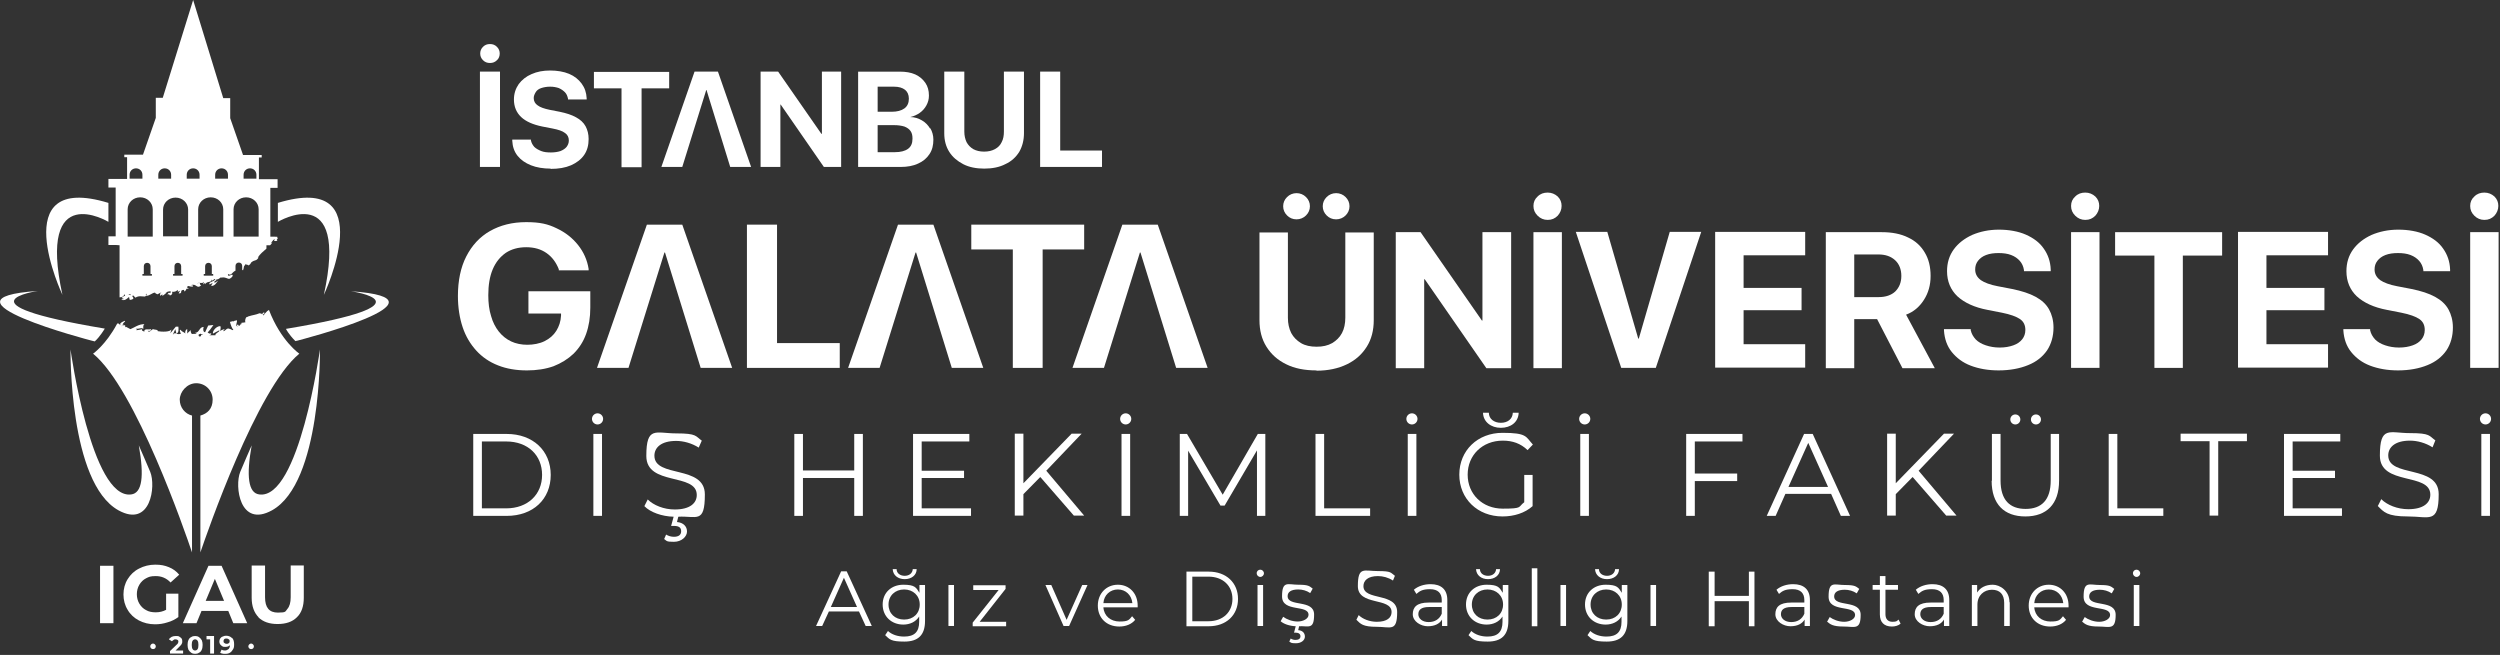 <?xml version="1.0" encoding="UTF-8"?>
<svg xmlns="http://www.w3.org/2000/svg" xmlns:xlink="http://www.w3.org/1999/xlink" version="1.1" viewBox="0 0 897 235">
  <rect x="0" y="0" width="897" height="235" fill="#333333" stroke="none"/>
  <defs>
    <style>
      .cls-1 {
        fill: none;
      }

      .cls-2 {
        fill: #fff;
      }

      .cls-3 {
        clip-path: url(#clippath);
      }
    </style>
    <clipPath id="clippath">
      <rect class="cls-1" width="897" height="235"/>
    </clipPath>
  </defs>
  <!-- Generator: Adobe Illustrator 28.7.1, SVG Export Plug-In . SVG Version: 1.2.0 Build 142)  -->
  <g>
    <g id="Layer_1">
      <g id="layer_1">
        <g class="cls-3">
          <g>
            <path class="cls-2" d="M181.6,182.4c7.8,0,12.9-5,12.9-12s-5-12-12.9-12h-8.7v24h8.7ZM169.8,155.7h12c9.4,0,15.8,6,15.8,14.7s-6.3,14.7-15.8,14.7h-12v-29.4Z"/>
            <path class="cls-2" d="M212.9,155.7h3.1v29.4h-3.1v-29.4ZM212.4,150.3c0-1.1.9-2,2-2s2,.9,2,2-.9,2-2,2-2-.9-2-2"/>
            <path class="cls-2" d="M243.4,185.3l-.5,2c2.3.2,3.6,1.6,3.6,3.4s-1.9,3.7-4.7,3.7-2.5-.3-3.5-1l.7-1.6c.8.5,1.8.8,2.8.8,1.7,0,2.6-.7,2.6-2s-.8-1.9-2.6-1.9h-1l.9-3.3c-4.2-.1-8.4-1.6-10.5-3.8l1.2-2.4c2.1,2.1,5.8,3.6,9.7,3.6,5.5,0,7.9-2.3,7.9-5.2,0-8.1-18.1-3.1-18.1-14s3.4-8.1,10.8-8.1,6.8,1,9.1,2.6l-1.1,2.5c-2.5-1.6-5.5-2.4-8.1-2.4-5.4,0-7.8,2.4-7.8,5.3,0,8.1,18.1,3.2,18.1,13.9s-3,7.6-9.6,8"/>
            <path class="cls-2" d="M309.6,155.7v29.4h-3.1v-13.6h-18.4v13.6h-3.1v-29.4h3.1v13.1h18.4v-13.1h3.1Z"/>
            <path class="cls-2" d="M348.4,182.4v2.7h-20.8v-29.4h20.2v2.7h-17.1v10.5h15.2v2.6h-15.2v10.9h17.7Z"/>
            <path class="cls-2" d="M373.2,171.2l-6,6.1v7.7h-3.1v-29.4h3.1v17.8l17.3-17.8h3.6l-12.7,13.3,13.6,16.1h-3.7l-12-13.8Z"/>
            <path class="cls-2" d="M402.4,155.7h3.1v29.4h-3.1v-29.4ZM401.9,150.3c0-1.1.9-2,2-2s2,.9,2,2-.9,2-2,2-2-.9-2-2"/>
            <path class="cls-2" d="M454,155.7v29.4h-3v-23.5l-11.6,19.8h-1.5l-11.6-19.7v23.4h-3v-29.4h2.6l12.8,21.8,12.6-21.8h2.6Z"/>
            <path class="cls-2" d="M472,155.7h3.1v26.7h16.5v2.7h-19.6v-29.4Z"/>
            <path class="cls-2" d="M505.1,155.7h3.1v29.4h-3.1v-29.4ZM504.6,150.3c0-1.1.9-2,2-2s2,.9,2,2-.9,2-2,2-2-.9-2-2"/>
            <path class="cls-2" d="M532.1,148.1h2.1c0,2.2,1.9,3.6,4.3,3.6s4.2-1.3,4.3-3.6h2.1c-.1,3.4-2.9,5.4-6.4,5.4s-6.3-2.1-6.4-5.4M546.9,170.4h3v11.2c-2.8,2.5-6.7,3.7-10.8,3.7-8.9,0-15.5-6.3-15.5-15s6.6-15,15.5-15,8.3,1.4,10.9,4.2l-1.9,2c-2.5-2.4-5.4-3.4-8.9-3.4-7.3,0-12.6,5.2-12.6,12.2s5.3,12.2,12.6,12.2,5.4-.6,7.7-2.3v-9.9Z"/>
            <path class="cls-2" d="M567,155.7h3.1v29.4h-3.1v-29.4ZM566.6,150.3c0-1.1.9-2,2-2s2,.9,2,2-.9,2-2,2-2-.9-2-2"/>
            <path class="cls-2" d="M608.1,158.3v11.6h15.2v2.7h-15.2v12.5h-3.1v-29.4h20.2v2.7h-17.1Z"/>
            <path class="cls-2" d="M655.9,174.7l-7.1-15.8-7.1,15.8h14.1ZM657,177.2h-16.4l-3.5,7.9h-3.2l13.4-29.4h3.1l13.4,29.4h-3.3l-3.5-7.9Z"/>
            <path class="cls-2" d="M686.2,171.2l-6,6.1v7.7h-3.1v-29.4h3.1v17.8l17.3-17.8h3.6l-12.7,13.3,13.6,16.1h-3.7l-12-13.8Z"/>
            <path class="cls-2" d="M728.7,150.5c0-1,.8-1.8,1.8-1.8s1.8.8,1.8,1.8-.8,1.8-1.8,1.8-1.8-.8-1.8-1.8M721.3,150.5c0-1,.8-1.8,1.8-1.8s1.8.8,1.8,1.8-.8,1.8-1.8,1.8-1.8-.8-1.8-1.8M714.7,172.5v-16.8h3.1v16.7c0,7,3.3,10.2,9,10.2s9-3.2,9-10.2v-16.7h3v16.8c0,8.4-4.5,12.8-12.1,12.8s-12.1-4.4-12.1-12.8"/>
            <path class="cls-2" d="M756.6,155.7h3.1v26.7h16.5v2.7h-19.6v-29.4Z"/>
            <path class="cls-2" d="M792.7,158.3h-10.3v-2.7h23.8v2.7h-10.3v26.7h-3.1v-26.7Z"/>
            <path class="cls-2" d="M840.3,182.4v2.7h-20.8v-29.4h20.2v2.7h-17.1v10.5h15.2v2.6h-15.2v10.9h17.7Z"/>
            <path class="cls-2" d="M853.2,181.5l1.2-2.4c2.1,2.1,5.8,3.6,9.7,3.6,5.5,0,7.9-2.3,7.9-5.2,0-8.1-18.1-3.1-18.1-14s3.4-8.1,10.8-8.1,6.8,1,9.1,2.6l-1,2.5c-2.5-1.6-5.5-2.4-8.1-2.4-5.4,0-7.8,2.4-7.8,5.3,0,8.1,18.1,3.2,18.1,13.9s-3.4,8-11,8-8.7-1.6-10.9-3.8"/>
            <path class="cls-2" d="M890.3,155.7h3.1v29.4h-3.1v-29.4ZM889.8,150.3c0-1.1.9-2,2-2s2,.9,2,2-.9,2-2,2-2-.9-2-2"/>
            <path class="cls-2" d="M307.5,217.8l-4.7-10.5-4.7,10.5h9.4ZM308.3,219.4h-10.9l-2.4,5.2h-2.2l9-19.6h2l9,19.6h-2.2l-2.4-5.2Z"/>
            <path class="cls-2" d="M320.3,204.2h1.4c0,1.5,1.3,2.4,2.9,2.4s2.8-.9,2.9-2.4h1.4c0,2.2-1.9,3.6-4.3,3.6s-4.2-1.4-4.3-3.6M330,216.9c0-3.2-2.4-5.4-5.6-5.4s-5.6,2.2-5.6,5.4,2.3,5.4,5.6,5.4,5.6-2.2,5.6-5.4M331.9,209.9v12.9c0,5.1-2.5,7.4-7.4,7.4s-5.3-.8-6.9-2.3l1-1.5c1.4,1.3,3.5,2,5.8,2,3.7,0,5.4-1.7,5.4-5.3v-1.9c-1.2,1.9-3.3,2.9-5.7,2.9-4.2,0-7.4-2.9-7.4-7.2s3.2-7.1,7.4-7.1,4.6,1,5.8,2.9v-2.8h1.9Z"/>
            <path class="cls-2" d="M340.3,209.9h2v14.7h-2v-14.7Z"/>
            <path class="cls-2" d="M361,223v1.7h-12v-1.3l9.3-11.7h-9.1v-1.7h11.6v1.3l-9.3,11.8h9.4Z"/>
            <path class="cls-2" d="M390.2,209.9l-6.6,14.7h-2l-6.5-14.7h2.1l5.5,12.5,5.6-12.5h2Z"/>
            <path class="cls-2" d="M395.9,216.4h10.4c-.3-2.9-2.4-4.9-5.2-4.9s-5,2-5.2,4.9M408.2,217.9h-12.3c.2,3.1,2.6,5.1,5.8,5.1s3.4-.6,4.5-1.9l1.1,1.3c-1.3,1.6-3.4,2.4-5.7,2.4-4.6,0-7.7-3.1-7.7-7.5s3.1-7.5,7.2-7.5,7.1,3.1,7.1,7.5,0,.4,0,.6"/>
            <path class="cls-2" d="M433.6,222.9c5.2,0,8.6-3.3,8.6-8s-3.4-8-8.6-8h-5.8v16h5.8ZM425.7,205.1h8c6.3,0,10.5,4,10.5,9.8s-4.2,9.8-10.5,9.8h-8v-19.6Z"/>
            <path class="cls-2" d="M451.2,209.9h2v14.7h-2v-14.7ZM450.9,205.7c0-.8.6-1.3,1.3-1.3s1.3.6,1.3,1.3-.6,1.3-1.3,1.3-1.3-.6-1.3-1.3"/>
            <path class="cls-2" d="M466.1,224.8l-.3,1.3c1.5.1,2.4,1,2.4,2.3s-1.3,2.4-3.2,2.4-1.7-.2-2.4-.6l.5-1.1c.6.4,1.2.5,1.8.5,1.1,0,1.7-.5,1.7-1.3s-.6-1.3-1.7-1.3h-.6l.6-2.3c-2.2-.1-4.3-.8-5.4-1.8l.9-1.6c1.2.9,3.2,1.7,5.2,1.7s3.9-1,3.9-2.4c0-3.8-9.5-.8-9.5-6.6s2.1-4.2,5.8-4.2,4,.5,5.2,1.4l-.9,1.6c-1.3-.9-2.8-1.3-4.3-1.3-2.7,0-3.8,1-3.8,2.4,0,4,9.5,1,9.5,6.6s-2,4-5.5,4.2"/>
            <path class="cls-2" d="M486.7,222.3l.8-1.6c1.4,1.4,3.9,2.4,6.5,2.4,3.7,0,5.3-1.5,5.3-3.5,0-5.4-12.1-2.1-12.1-9.3s2.2-5.4,7.2-5.4,4.5.6,6.1,1.7l-.7,1.7c-1.7-1.1-3.6-1.6-5.4-1.6-3.6,0-5.2,1.6-5.2,3.6,0,5.4,12.1,2.1,12.1,9.3s-2.3,5.3-7.3,5.3-5.8-1-7.3-2.5"/>
            <path class="cls-2" d="M517.3,220.2v-2.4h-4.6c-2.9,0-3.8,1.1-3.8,2.6s1.4,2.8,3.7,2.8,3.9-1.1,4.7-3M519.3,215.5v9.1h-1.9v-2.3c-.9,1.5-2.6,2.4-5.1,2.4s-5.4-1.7-5.4-4.3,1.5-4.2,5.7-4.2h4.7v-.9c0-2.5-1.4-3.9-4.2-3.9s-3.7.7-4.9,1.7l-.9-1.5c1.5-1.3,3.7-2,6-2,3.8,0,6,1.9,6,5.7"/>
            <path class="cls-2" d="M529.6,204.2h1.4c0,1.5,1.3,2.4,2.9,2.4s2.8-.9,2.9-2.4h1.4c0,2.2-1.9,3.6-4.3,3.6s-4.2-1.4-4.3-3.6M539.3,216.9c0-3.2-2.4-5.4-5.6-5.4s-5.6,2.2-5.6,5.4,2.3,5.4,5.6,5.4,5.6-2.2,5.6-5.4M541.2,209.9v12.9c0,5.1-2.5,7.4-7.4,7.4s-5.3-.8-6.9-2.3l1-1.5c1.4,1.3,3.5,2,5.8,2,3.7,0,5.4-1.7,5.4-5.3v-1.9c-1.2,1.9-3.3,2.9-5.7,2.9-4.2,0-7.4-2.9-7.4-7.2s3.2-7.1,7.4-7.1,4.6,1,5.8,2.9v-2.8h1.9Z"/>
            <path class="cls-2" d="M549.6,203.9h2v20.8h-2v-20.8Z"/>
            <path class="cls-2" d="M559.9,209.9h2v14.7h-2v-14.7Z"/>
            <path class="cls-2" d="M572.3,204.2h1.4c0,1.5,1.3,2.4,2.9,2.4s2.8-.9,2.9-2.4h1.4c0,2.2-1.9,3.6-4.3,3.6s-4.2-1.4-4.3-3.6M581.9,216.9c0-3.2-2.4-5.4-5.6-5.4s-5.6,2.2-5.6,5.4,2.3,5.4,5.6,5.4,5.6-2.2,5.6-5.4M583.9,209.9v12.9c0,5.1-2.5,7.4-7.4,7.4s-5.3-.8-6.9-2.3l1-1.5c1.4,1.3,3.5,2,5.8,2,3.7,0,5.4-1.7,5.4-5.3v-1.9c-1.2,1.9-3.3,2.9-5.7,2.9-4.2,0-7.4-2.9-7.4-7.2s3.2-7.1,7.4-7.1,4.6,1,5.8,2.9v-2.8h1.9Z"/>
            <path class="cls-2" d="M592.2,209.9h2v14.7h-2v-14.7Z"/>
            <path class="cls-2" d="M629.5,205.1v19.6h-2v-9h-12.3v9h-2.1v-19.6h2.1v8.7h12.3v-8.7h2Z"/>
            <path class="cls-2" d="M647.4,220.2v-2.4h-4.6c-2.9,0-3.8,1.1-3.8,2.6s1.4,2.8,3.7,2.8,3.9-1.1,4.7-3M649.4,215.5v9.1h-1.9v-2.3c-.9,1.5-2.6,2.4-5.1,2.4s-5.4-1.7-5.4-4.3,1.5-4.2,5.7-4.2h4.7v-.9c0-2.5-1.4-3.9-4.2-3.9s-3.7.7-4.9,1.7l-.9-1.5c1.5-1.3,3.7-2,6-2,3.8,0,6,1.9,6,5.7"/>
            <path class="cls-2" d="M655.6,223l.9-1.6c1.2.9,3.2,1.7,5.2,1.7s3.9-1,3.9-2.4c0-3.8-9.5-.8-9.5-6.6s2.1-4.2,5.8-4.2,4,.5,5.2,1.4l-.9,1.6c-1.3-.9-2.8-1.3-4.3-1.3-2.7,0-3.8,1-3.8,2.4,0,4,9.5,1,9.5,6.6s-2.2,4.2-6.1,4.2-4.8-.8-6-1.8"/>
            <path class="cls-2" d="M681.9,223.8c-.8.7-2,1-3.1,1-2.8,0-4.3-1.6-4.3-4.3v-8.9h-2.6v-1.7h2.6v-3.2h2v3.2h4.5v1.7h-4.5v8.8c0,1.7.9,2.7,2.5,2.7s1.6-.3,2.2-.8l.7,1.4Z"/>
            <path class="cls-2" d="M697.4,220.2v-2.4h-4.6c-2.9,0-3.8,1.1-3.8,2.6s1.4,2.8,3.7,2.8,3.9-1.1,4.7-3M699.4,215.5v9.1h-1.9v-2.3c-.9,1.5-2.6,2.4-5.1,2.4s-5.4-1.7-5.4-4.3,1.5-4.2,5.7-4.2h4.7v-.9c0-2.5-1.4-3.9-4.2-3.9s-3.7.7-4.9,1.7l-.9-1.5c1.5-1.3,3.7-2,6-2,3.8,0,6,1.9,6,5.7"/>
            <path class="cls-2" d="M721.1,216.1v8.5h-2v-8.3c0-3.1-1.6-4.7-4.4-4.7s-5.2,2-5.2,5.3v7.7h-2v-14.7h1.9v2.7c1.1-1.8,3.1-2.8,5.6-2.8s6,2.1,6,6.3"/>
            <path class="cls-2" d="M729.9,216.4h10.4c-.3-2.9-2.4-4.9-5.2-4.9s-5,2-5.2,4.9M742.2,217.9h-12.3c.2,3.1,2.6,5.1,5.8,5.1s3.4-.6,4.5-1.9l1.1,1.3c-1.3,1.6-3.4,2.4-5.7,2.4-4.6,0-7.7-3.1-7.7-7.5s3.1-7.5,7.2-7.5,7.1,3.1,7.1,7.5,0,.4,0,.6"/>
            <path class="cls-2" d="M747.1,223l.9-1.6c1.2.9,3.2,1.7,5.2,1.7s3.9-1,3.9-2.4c0-3.8-9.5-.8-9.5-6.6s2.1-4.2,5.8-4.2,4,.5,5.2,1.4l-.9,1.6c-1.3-.9-2.8-1.3-4.3-1.3-2.7,0-3.8,1-3.8,2.4,0,4,9.5,1,9.5,6.6s-2.2,4.2-6.1,4.2-4.8-.8-6-1.8"/>
            <path class="cls-2" d="M765.6,209.9h2v14.7h-2v-14.7ZM765.3,205.7c0-.8.6-1.3,1.3-1.3s1.3.6,1.3,1.3-.6,1.3-1.3,1.3-1.3-.6-1.3-1.3"/>
            <path class="cls-2" d="M46.8,105.5c.2.9-.3,0-1,.2.3,0,.7-.2,1-.2M45.8,75.1c0-2.4,2-4.3,4.5-4.3s4.5,1.9,4.5,4.3v9.8h-9v-9.8ZM46.5,62.7c0-1.3,1-2.3,2.3-2.3s2.3,1,2.3,2.3v1.4h-4.6v-1.4ZM54.5,98.9h-3.4v-.6h.5v-2.8c0-.7.5-1.2,1.2-1.2s1.2.5,1.2,1.2v2.8h.5v.6ZM56.8,62.7c0-1.3,1-2.3,2.3-2.3s2.3,1,2.3,2.3v1.4h-4.6v-1.4ZM67.5,75.2v9.6h-9v-9.6c0-2.4,2-4.3,4.5-4.3s4.5,1.9,4.5,4.3M67,62.7c0-1.3,1-2.3,2.3-2.3s2.3,1,2.3,2.3v1.4h-4.6v-1.4ZM75.6,70.8c2.5,0,4.5,1.9,4.5,4.3v9.8h-9v-9.8c0-2.4,2-4.3,4.5-4.3M77.2,62.7c0-1.3,1-2.3,2.3-2.3s2.3,1,2.3,2.3v1.4h-4.6v-1.4ZM76.5,98.9h-3.4v-.6h.5v-2.8c0-.7.5-1.2,1.2-1.2s1.2.5,1.2,1.2v2.8h.5v.6ZM65.5,98.9h-3.4v-.6h.5v-2.8c0-.7.5-1.2,1.2-1.2s1.2.5,1.2,1.2v2.8h.5v.6ZM83.8,75.1c0-2.4,2-4.3,4.5-4.3s4.5,1.9,4.5,4.3v9.8h-9v-9.8ZM87.4,62.7c0-1.3,1-2.3,2.3-2.3s2.3,1,2.3,2.3v1.4h-4.6v-1.4ZM42.9,88v18.7c.8-.1,1.6-.2,1.6-1.1.9.6.1.4-.9,1.3l.9.4c-.3.1-.6,0-1,.2,1.2.6,2.2-.4,2.7-.9.5.2-.2,1.3,1,.9,1.7-.5-.5-1.2.6-1.5l.8.8c1.2-.8,2.3-.4,3.4-.4.2-.1.3-.2.4-.3h0,0c0-.4-.3-.6.3-.7l-.3.6s0,0,0,.1c1.2.2,2.3-1.2,3.3-1.1-.2.2.6.5.8.6l1.5-.8c-.7.4-.5.8-.6,1.3.5-.1.7-.5,1-.6-.2.2-.4.4,0,.6.5-.4,1-.7,1.5-1.2-.1,0-.3,0-.5,0,.4,0,1.2-.6,1.9-.3,0,.2-.2.4-.2.6-.6-.4-.8,0-1,.5,1.1-.3.3,0,.9.3.8-.2,1-.9.7-1.3,1,0,1.3,0,2.1-.7v.7c.3-.1.5-.3.8-.4l-.5,1c1.8,0,0-1.2,1.9-1.3l.2.6c.7-.4.6-1.5,1.3-.9.6-.5-1.4-.5.2-1.1.4.2,1,.3,1.5.2.4-.4-.6-.6-.9-.4,2.3-1,2.1,1.5,3.9,0-.9-.2.2-1.3-1.5-.7.7-.6,1.9.3,2.5-.6l-.3.9c.3,0,.6-.5.7-.6v.6c.8-1.4,2.2-.3,2.4-1.8,0,1.2.7-.3,1.3-.1-.5,1.1-2.4.9-2.2,1.9.5.1.7-.5,1.2-.3.2-.2.3-.3,0,0,0,0,0,0,0,0-.2.2-.5.6-.5.9,1.5,0,1.9-1.4,2.5-1.9l-1.3.8c-.3-1,.6-.4.7-1.3.9.2,1.1-.7,1.8-.7-.1,0-.1.2-.3.2,1.5-.6,2.6.6,3.2.3.6-.2,1.5-1.2.9-1.4.3-.5-1.8,1.2-1.5-.3,1.2.8,1.4-.6,2.7-1.2v-1.7c0-.7.5-1.2,1.2-1.2s1.2.5,1.2,1.2v1.4l.3.2c.6-1.5-.2-.9,1.1-2.4-.3.6,1,.2.8.7.5-.3.8-.6,1-1.1h0c1.4-1.2,1.7-.3,2.7-1.8h-.3c.8-1.3,2-2.2,3.1-3.2v-1.2h1.3c.3-.3.6-.6.8-1l-.7.4c.3,0,.8-1.4,1.6-1.6,0,0,0,0,.1,0,0,0,0,0-.1,0,0,.1-.2.4-.3.5.2.2.8.3,1.2,0l-.2-.5h.3c0,0,0-.4,0-.4-.1,0-.2-.1,0-.4h0c0-.1-2.6-.1-2.6-.1v-17.5h2.6v-3.1h-6.7v-7.8h1v-.9h-6.7l-4.6-13.2v-7.2h-2.5L69.3,0l-10.9,35.1h-2.5v7.2l-4.6,13.2h-6.7v.9h1v7.8h-6.7v3.1h2.6v17.5h-2.6v3.1h2.6"/>
            <path class="cls-2" d="M72.7,120.2c-1.1-.3,0,.7-1.3.5-.4-.8,0-.7.7-1,0,0,.1-.1.3-.2-.1,0-.2.2-.3.2-.3.3.9.2.6.5M95.9,111.6c-.5.6-1.3,1.2-1.2,1.6-1-.5,1-.8-.1-1.1-.4.2-.5.6-.6.8.1-.5-.7-.4-.9-.5-1.4.6-2.4.6-3.9,1.1,0,0,.1,0,0,0h0s0,0,0,0c-.1,0-.3.1-.4.2,0,0,0,0,0,0-.2,0-.3.1-.5.2-.3.6-.5,1.4-.2,1.7-.9.3-1.1,0-1.8.4,1.5.4-.3,0-.2.8-.8.3-.4-.3-.8-.4-.1.1-.4.5-.3.7.1,0,.3.2.6.2-.4,0-.5,0-.6-.2-.6-.4.2-1.5,0-2.2-.4.1-.8.2-1.2.3v.3c0,0-.1,0-.1,0v-.3c-.4.1-.8.2-1.2.3.3,1.1.7,2.3,1.2,2.8,0,.5-.9-.3-1.3-.3-1.2-.6-1.5,1-2.4.8.2-.2.4-.4.6-.6-.2-.2-1.4.3-1.6.6,0-.3.4-1.5,0-1.8-1.6.1-2.8,1.9-2.6,2.7.8-.4,1.5-.8,2.3-1.2.2.7-1.6,1-1.4,1.8-.8,0-1.5,0-2.3,0,.3,0,1.1-.4.7-.7-1,.2-.5,0-1.2-.3.5-.5,1.2-1.4,1.8-2.3,0-.1.2-.3.3-.4-.6,0-1.2.2-1.9.2-.5,1-.9,2-1.1,2.4-.9,0-.7-1.6-.5-1.9-1.7,0-1.5,2.2-3.2,2.1l.7.3c-.4.2-1.9,0-1.7.2-.4-.4-.7-1.3-.3-1.6l-1.5,1.4c.2-.2,0-1.3.1-1.6-.6,0-1,1.4-.6,1.6-1.2-.9-.9-.4-1.9-1.4-.4,0,0,1.3.3,1.4-.8.3-1.3.2-1.7,0,0,0,0,0,0,0h0c-.4-.2-.7-.3-1.3.4l.9-2,.4,1.6s0,0,0,0c.9-.3.8-1.5.7-2.5-.3,0-.6,0-.9,0-.7.8-1.3,1.6-2,2.4.1-.2.4-1.3.4-1.5-.3,1.1-3.5,1-5.1.7h.2c.3-.3-1-.8-1.6-.4.1-.2.2-.1.5-.1-1-.9-1.6,1.5-2.5.4,1,.2,1.2-.2,1.2-.6-.8.3-2.6-.4-2.4.9-.5-.3-1-.2-.8-.9-.7.2-1.4.3-2.1.4.2-.1.3-.4-.2-.6,1.1.3,2.3-.6,2.7.2.1-.8-.2-1.2.4-1.8-2.1,0-3.5,1.2-5,1.8l-1.7-.9-.2.3v-.9c-.4.2-.6.3-.6.2,0,0,0-.2.2-.3-.2,0-.4,0-.5.1,0,.1,0,.2,0,.3-.2-.2-.2-.3,0-.3,0-.5.5-.9.9-1.3,0,0,0-.1-.1-.2-1,.4-2.1.9-1.5,1.6l.6.5c-.3-.2-.5-.3-.6-.5l-.9-.7c-.2,0-.3.1-.4.2-4,7.5-8.6,10.7-8.6,10.7,15.3,12.5,33.1,64.2,35.5,71.3v-49.1c-2.5-.6-4.4-2.9-4.4-5.7s2.6-5.9,5.9-5.9,5.9,2.6,5.9,5.9-1.9,5-4.4,5.7v49.1c2.4-7,20.2-58.7,35.5-71.3,0,0-6.6-4.5-10.9-15.7"/>
            <path class="cls-2" d="M65.7,233.3v1.2h-4.7v-.9l2.4-2.3c.3-.2.4-.5.5-.6,0-.2.1-.4.1-.5,0-.2,0-.4-.3-.6-.2-.1-.4-.2-.7-.2s-.5,0-.7.2c-.2.1-.4.3-.6.5l-1.1-.7c.2-.4.6-.6,1-.9.4-.2.9-.3,1.5-.3s.9,0,1.2.2c.3.2.6.4.8.6.2.3.3.6.3,1s0,.7-.2,1c-.1.3-.4.6-.8,1l-1.4,1.4h2.7Z"/>
            <path class="cls-2" d="M70.9,232.9c.2-.3.3-.8.3-1.5s-.1-1.2-.3-1.5c-.2-.3-.5-.5-.9-.5s-.7.2-.9.5c-.2.3-.3.8-.3,1.5s.1,1.2.3,1.5c.2.3.5.5.9.5s.7-.2.9-.5M68.6,234.2c-.4-.3-.7-.6-1-1.1-.2-.5-.3-1.1-.3-1.7s.1-1.3.3-1.7c.2-.5.5-.9,1-1.1.4-.3.9-.4,1.4-.4s1,.1,1.4.4c.4.3.7.6,1,1.1.2.5.3,1.1.3,1.7s-.1,1.3-.3,1.7c-.2.5-.5.9-1,1.1-.4.3-.9.4-1.4.4s-1-.1-1.4-.4"/>
            <path class="cls-2" d="M76.8,228.2v6.3h-1.4v-5.1h-1.3v-1.2h2.7Z"/>
            <path class="cls-2" d="M82.1,230.8c.2-.2.3-.4.3-.7s0-.5-.3-.7c-.2-.2-.5-.3-.8-.3s-.6,0-.8.2c-.2.2-.3.4-.3.7s0,.5.3.7c.2.2.5.3.8.3s.6,0,.8-.3M83.3,228.9c.5.5.7,1.3.7,2.3s-.1,1.3-.4,1.8c-.3.5-.6.9-1.1,1.2-.5.3-1,.4-1.7.4s-.7,0-1-.1c-.3,0-.6-.2-.8-.3l.5-1.1c.3.2.7.3,1.2.3s.9-.2,1.3-.5c.3-.3.5-.8.5-1.4-.4.4-.9.6-1.6.6s-.8,0-1.1-.2c-.3-.2-.6-.4-.8-.7-.2-.3-.3-.6-.3-1s.1-.8.3-1.1c.2-.3.5-.6.9-.7.4-.2.8-.3,1.2-.3.9,0,1.6.3,2.1.8"/>
            <path class="cls-2" d="M55.9,231.9c0,.6-.4,1-1,1s-1-.5-1-1,.5-1,1-1,1,.5,1,1"/>
            <path class="cls-2" d="M91.1,231.9c0,.6-.4,1-1,1s-1-.5-1-1,.5-1,1-1,1,.5,1,1"/>
            <path class="cls-2" d="M35.9,203h4.8v20.6h-4.8v-20.6Z"/>
            <path class="cls-2" d="M59.6,213h4.4v8.4c-1.1.8-2.4,1.5-3.9,1.9-1.5.5-3,.7-4.5.7-2.1,0-4.1-.5-5.8-1.4-1.7-.9-3.1-2.2-4-3.8-1-1.6-1.5-3.5-1.5-5.5s.5-3.9,1.5-5.5c1-1.6,2.3-2.9,4.1-3.8,1.7-.9,3.7-1.4,5.8-1.4s3.4.3,4.9.9c1.5.6,2.7,1.5,3.7,2.7l-3.1,2.8c-1.5-1.6-3.3-2.3-5.3-2.3s-2.5.3-3.5.8c-1,.5-1.8,1.3-2.4,2.3-.6,1-.9,2.2-.9,3.4s.3,2.4.9,3.4c.6,1,1.4,1.8,2.4,2.3,1,.6,2.2.8,3.5.8s2.6-.3,3.7-.9v-6Z"/>
            <path class="cls-2" d="M80.4,215.6l-3.3-7.9-3.3,7.9h6.5ZM81.9,219.2h-9.6l-1.8,4.4h-4.9l9.2-20.6h4.7l9.2,20.6h-5l-1.8-4.4Z"/>
            <path class="cls-2" d="M92.8,221.5c-1.6-1.6-2.5-4-2.5-7v-11.6h4.8v11.4c0,3.7,1.5,5.5,4.6,5.5s2.6-.4,3.4-1.3c.8-.9,1.2-2.3,1.2-4.2v-11.4h4.7v11.6c0,3-.8,5.4-2.5,7-1.6,1.6-3.9,2.4-6.9,2.4s-5.2-.8-6.9-2.4"/>
            <path class="cls-2" d="M99.7,72.7v6.9s25.6-15.4,16.5,26.2c0,0,20.9-44.4-16.5-33"/>
            <path class="cls-2" d="M38.9,72.7v6.9s-25.6-15.4-16.5,26.2c0,0-20.9-44.4,16.5-33"/>
            <path class="cls-2" d="M105.9,122.4l.9-.2s58.4-15,19.1-17.7c0,0,31.4,4.4-23.3,13.5,0,0,.9,1.9,3.4,4.4"/>
            <path class="cls-2" d="M34,122.5l-1.2-.3s-58.5-15.2-19.2-17.8c0,0-30.7,4.4,24,13.5,0,0-1.7,2.9-3.6,4.6"/>
            <path class="cls-2" d="M49.8,159.8s3.6,8.2,4.1,9.5c2.1,5.1.2,20.2-11.4,13.8-17.8-9.9-17.2-57.7-17.2-57.7,0,0,7.5,54,21.8,52,3.9-.5,4.7-6.5,2.7-17.6"/>
            <path class="cls-2" d="M90.3,159.8s-3.6,8.2-4.1,9.5c-2.1,5.1-.2,20.2,11.4,13.8,17.8-9.9,17.2-57.7,17.2-57.7,0,0-7.5,54-21.8,52-3.9-.5-4.7-6.5-2.7-17.6"/>
            <path class="cls-2" d="M175.8,22.6c-1,0-1.8-.3-2.5-1-.7-.7-1-1.5-1-2.4s.3-1.7,1-2.4c.7-.7,1.5-1,2.5-1s1.8.3,2.5,1c.7.7,1,1.5,1,2.4s-.3,1.8-1,2.4c-.7.7-1.5,1-2.5,1M172.2,25.7h7.2v34.2h-7.2V25.7Z"/>
            <path class="cls-2" d="M197.6,60.5c-2.7,0-5.1-.4-7.1-1.2-2-.8-3.6-1.9-4.8-3.4-1.2-1.5-1.8-3.3-1.9-5.4v-.4s6.7,0,6.7,0v.3c.2.9.6,1.6,1.2,2.3.6.6,1.5,1.1,2.5,1.5s2.2.5,3.5.5,2.5-.2,3.4-.5c1-.4,1.7-.9,2.2-1.5.5-.7.8-1.4.8-2.3h0c0-1.2-.5-2.1-1.4-2.7-.9-.7-2.4-1.2-4.5-1.6l-3.6-.7c-3.4-.7-5.9-1.8-7.6-3.4-1.7-1.6-2.6-3.7-2.6-6.3h0c0-2.1.6-3.9,1.7-5.5,1.1-1.5,2.7-2.8,4.6-3.6,2-.9,4.2-1.3,6.7-1.3s4.9.4,6.8,1.2c1.9.8,3.4,2,4.5,3.5,1.1,1.5,1.7,3.2,1.8,5.3v.4s-6.7,0-6.7,0v-.3c-.2-.9-.5-1.7-1.1-2.3-.6-.6-1.3-1.1-2.2-1.5-.9-.3-1.9-.5-3.1-.5s-2.3.2-3.2.5c-.9.3-1.6.8-2,1.5s-.7,1.3-.7,2.1h0c0,1.1.5,2,1.4,2.6.9.7,2.4,1.2,4.3,1.6l3.6.7c2.4.5,4.3,1.1,5.9,2,1.5.8,2.7,1.9,3.4,3.2.7,1.3,1.1,2.8,1.1,4.6h0c0,2.2-.5,4.1-1.6,5.7-1.1,1.6-2.7,2.8-4.7,3.7-2.1.9-4.5,1.3-7.4,1.3"/>
            <path class="cls-2" d="M223,60v-28.3h-9.9v-5.9h27v5.9h-9.9v28.3h-7.2Z"/>
            <path class="cls-2" d="M257.6,25.7h-8.4l-11.9,34.2h7.5l8.6-27.6h.1l8.5,27.6h7.5l-11.9-34.2Z"/>
            <path class="cls-2" d="M294.9,25.7v22.3h-.2l-15.5-22.3h-6.3v34.2h7.1v-22.4h.1l15.5,22.4h6.2V25.7h-7.1Z"/>
            <path class="cls-2" d="M327.4,49.8c0,1.6-.5,2.8-1.6,3.6-1.1.8-2.7,1.2-4.7,1.2h-6.2v-9.7h5.9c1.5,0,2.7.2,3.7.5,1,.4,1.7.9,2.2,1.6.5.7.7,1.6.7,2.6h0ZM320.8,31.1c1.7,0,3,.4,3.9,1.1.9.7,1.4,1.8,1.4,3.2h0c0,1.5-.5,2.7-1.6,3.5-1.1.8-2.6,1.2-4.6,1.2h-5v-9h5.9ZM333.7,46.1c-.7-1.2-1.7-2.2-2.9-2.9-1.2-.7-2.6-1.2-4.2-1.2h0c1.3-.3,2.4-.8,3.4-1.5,1-.7,1.8-1.6,2.4-2.7.6-1.1.9-2.2.9-3.5h0c0-1.8-.4-3.3-1.3-4.6-.9-1.3-2.1-2.3-3.6-3-1.6-.7-3.4-1-5.6-1h-14.9v34.2h15.2c2.5,0,4.6-.4,6.3-1.2,1.8-.8,3.1-1.9,4.1-3.4,1-1.5,1.4-3.2,1.4-5.2h0c0-1.5-.4-2.9-1.1-4.1"/>
            <path class="cls-2" d="M353.2,60.5c-2.9,0-5.5-.5-7.6-1.6-2.1-1.1-3.8-2.5-5-4.4-1.2-1.9-1.8-4.1-1.8-6.7v-22.1h7.2v21.5c0,1.5.3,2.7.8,3.8.6,1.1,1.4,1.9,2.4,2.5,1.1.6,2.4.9,3.9.9s2.8-.3,3.9-.9c1.1-.6,1.9-1.4,2.4-2.5.6-1.1.8-2.4.8-3.8v-21.5h7.2v22.1c0,2.5-.6,4.8-1.7,6.7-1.2,1.9-2.8,3.4-5,4.4-2.1,1.1-4.7,1.6-7.6,1.6"/>
            <path class="cls-2" d="M373.2,60V25.7h7.2v28.3h15v5.9h-22.1Z"/>
            <path class="cls-2" d="M189,132.9c-3.8,0-7.3-.6-10.3-1.8-3.1-1.2-5.7-3-7.8-5.3-2.1-2.3-3.8-5.1-4.9-8.4-1.1-3.3-1.7-7.1-1.7-11.2h0c0-5.5,1-10.3,3-14.2,2-3.9,4.8-7,8.5-9.1,3.7-2.1,8-3.2,13-3.2s7.8.7,10.9,2.2c3.2,1.5,5.7,3.5,7.7,6,2,2.5,3.3,5.4,3.8,8.6v.5c.1,0-10.7,0-10.7,0v-.4c-1-2.5-2.4-4.4-4.4-5.8-2-1.4-4.4-2.1-7.3-2.1s-5.3.7-7.3,2c-2,1.4-3.6,3.3-4.7,5.9-1.1,2.6-1.6,5.7-1.6,9.3h0c0,2.8.3,5.3,1,7.5.6,2.2,1.6,4.1,2.8,5.6,1.2,1.5,2.7,2.7,4.4,3.5,1.7.8,3.7,1.2,5.8,1.2s4.4-.4,6.2-1.3c1.8-.9,3.2-2.1,4.2-3.7,1-1.6,1.6-3.4,1.7-5.5v-.7s-11.7,0-11.7,0v-8h22.2v5.9c0,3.5-.5,6.6-1.5,9.4-1,2.8-2.5,5.1-4.5,7.1-2,1.9-4.4,3.4-7.2,4.5-2.8,1-6,1.5-9.6,1.5"/>
            <path class="cls-2" d="M244.8,80.6h-12.7l-17.9,51.4h11.3l12.9-41.4h.2l12.8,41.4h11.3l-17.9-51.4Z"/>
            <path class="cls-2" d="M268,132v-51.4h10.8v42.5h22.5v8.9h-33.2Z"/>
            <path class="cls-2" d="M334.9,80.6h-12.7l-17.9,51.4h11.3l12.9-41.4h.2l12.8,41.4h11.3l-17.9-51.4Z"/>
            <path class="cls-2" d="M363.4,132v-42.5h-14.9v-8.9h40.5v8.9h-14.9v42.5h-10.8Z"/>
            <path class="cls-2" d="M415.4,80.6h-12.7l-17.9,51.4h11.3l12.9-41.4h.2l12.8,41.4h11.3l-17.9-51.4Z"/>
            <path class="cls-2" d="M479.4,78.7c-1.4,0-2.5-.5-3.4-1.4-.9-.9-1.4-2-1.4-3.3s.5-2.4,1.4-3.3c.9-.9,2.1-1.4,3.4-1.4s2.5.5,3.4,1.4c.9.9,1.4,2,1.4,3.3s-.5,2.4-1.4,3.3c-.9.9-2.1,1.4-3.4,1.4M465.2,78.7c-1.4,0-2.5-.5-3.4-1.4-.9-.9-1.4-2-1.4-3.3s.5-2.4,1.4-3.3c.9-.9,2.1-1.4,3.4-1.4s2.5.5,3.4,1.4c.9.9,1.4,2,1.4,3.3s-.5,2.4-1.4,3.3c-.9.9-2.1,1.4-3.4,1.4M472.3,132.9c-4.2,0-7.8-.7-10.8-2.2-3.1-1.5-5.4-3.6-7.1-6.3-1.7-2.7-2.5-5.9-2.5-9.5v-31.5h10.2v30.6c0,2.1.4,3.9,1.2,5.5.8,1.5,2,2.7,3.5,3.6,1.5.9,3.4,1.3,5.6,1.3s4-.4,5.6-1.3c1.5-.9,2.7-2.1,3.5-3.6.8-1.5,1.2-3.4,1.2-5.5v-30.6h10.2v31.5c0,3.6-.8,6.8-2.5,9.5-1.7,2.7-4,4.8-7.1,6.3-3.1,1.5-6.7,2.3-10.9,2.3"/>
            <path class="cls-2" d="M531.9,83.3v31.7h-.2l-22-31.7h-8.9v48.8h10.2v-31.9h.2l22.1,31.9h8.9v-48.8h-10.2Z"/>
            <path class="cls-2" d="M550.2,83.3h10.2v48.8h-10.2v-48.8Z"/>
            <path class="cls-2" d="M581.7,132l-16.3-48.8h11.3l11.1,38.3h.2l11.1-38.3h11.3l-16.3,48.8h-12.5Z"/>
            <path class="cls-2" d="M615.4,132v-48.8h32.3v8.4h-22.1v11.7h20.8v8h-20.8v12.2h22.1v8.4h-32.3Z"/>
            <path class="cls-2" d="M665.3,106.6h8.8c2.5,0,4.5-.7,5.9-2,1.4-1.4,2.2-3.2,2.2-5.6h0c0-2.4-.8-4.3-2.2-5.6-1.5-1.4-3.5-2.1-6-2.1h-8.7v15.3ZM655.1,132v-48.7h20.1c3.6,0,6.8.6,9.4,1.9,2.6,1.2,4.6,3,6,5.4,1.4,2.3,2.1,5.1,2.1,8.4h0c0,3.3-.8,6.1-2.4,8.6-1.6,2.5-3.7,4.3-6.4,5.3l10.3,19.2h-11.6l-9.1-17.6h-8.2v17.6h-10.2Z"/>
            <path class="cls-2" d="M717.2,132.9c-3.9,0-7.2-.6-10.1-1.7-2.9-1.1-5.1-2.8-6.8-4.9-1.7-2.1-2.6-4.7-2.8-7.7v-.5s9.6,0,9.6,0v.4c.3,1.3.9,2.3,1.8,3.3.9.9,2.1,1.6,3.6,2.1,1.5.5,3.1.8,5,.8s3.5-.3,4.9-.8c1.4-.5,2.4-1.2,3.2-2.2.7-.9,1.1-2,1.1-3.3h0c0-1.7-.6-3-1.9-3.9-1.3-.9-3.5-1.7-6.5-2.3l-5.1-1c-4.8-.9-8.4-2.6-10.9-4.9-2.4-2.3-3.7-5.3-3.7-9h0c0-3,.8-5.6,2.4-7.8,1.6-2.2,3.8-3.9,6.6-5.2,2.8-1.2,6-1.9,9.6-1.9s7,.6,9.7,1.8c2.7,1.2,4.9,2.8,6.4,5,1.5,2.1,2.4,4.6,2.5,7.5v.6s-9.6,0-9.6,0v-.4c-.2-1.3-.7-2.4-1.5-3.3-.8-.9-1.8-1.6-3.1-2.1-1.3-.5-2.8-.7-4.5-.7s-3.2.2-4.5.7c-1.3.5-2.2,1.2-2.9,2.1-.7.9-1,1.9-1,3.1h0c0,1.6.7,2.8,2,3.8,1.3.9,3.4,1.7,6.1,2.2l5.2,1c3.4.7,6.2,1.6,8.4,2.8,2.2,1.2,3.8,2.7,4.8,4.5,1,1.8,1.6,4,1.6,6.5h0c0,3.2-.8,5.9-2.3,8.2-1.6,2.3-3.8,4.1-6.8,5.3-2.9,1.2-6.5,1.9-10.6,1.9"/>
            <path class="cls-2" d="M748.2,78.9c-1.4,0-2.6-.5-3.6-1.5-1-1-1.5-2.1-1.5-3.5s.5-2.5,1.5-3.4c1-1,2.2-1.4,3.6-1.4s2.6.5,3.6,1.4c1,1,1.4,2.1,1.4,3.4s-.5,2.5-1.4,3.5c-1,1-2.1,1.5-3.6,1.5M743.1,83.3h10.2v48.7h-10.2v-48.7Z"/>
            <path class="cls-2" d="M773,132v-40.3h-14.1v-8.4h38.4v8.4h-14.1v40.3h-10.2Z"/>
            <path class="cls-2" d="M803,132v-48.8h32.3v8.4h-22.1v11.7h20.8v8h-20.8v12.2h22.1v8.4h-32.3Z"/>
            <path class="cls-2" d="M860.5,132.9c-3.9,0-7.2-.6-10.1-1.7-2.9-1.1-5.1-2.8-6.8-4.9-1.7-2.1-2.6-4.7-2.8-7.7v-.5s9.6,0,9.6,0v.4c.3,1.3.9,2.3,1.8,3.3.9.9,2.1,1.6,3.6,2.1,1.5.5,3.1.8,5,.8s3.5-.3,4.9-.8c1.4-.5,2.4-1.2,3.2-2.2.7-.9,1.1-2,1.1-3.3h0c0-1.7-.6-3-1.9-3.9-1.3-.9-3.5-1.7-6.5-2.3l-5.1-1c-4.8-.9-8.4-2.6-10.9-4.9-2.4-2.3-3.7-5.3-3.7-9h0c0-3,.8-5.6,2.4-7.8,1.6-2.2,3.8-3.9,6.6-5.2,2.8-1.2,6-1.9,9.6-1.9s7,.6,9.7,1.8c2.7,1.2,4.9,2.8,6.4,5,1.5,2.1,2.4,4.6,2.5,7.5v.6s-9.6,0-9.6,0v-.4c-.2-1.3-.7-2.4-1.5-3.3-.8-.9-1.8-1.6-3.1-2.1-1.3-.5-2.8-.7-4.5-.7s-3.2.2-4.5.7c-1.3.5-2.2,1.2-2.9,2.1-.7.9-1,1.9-1,3.1h0c0,1.6.7,2.8,2,3.8,1.3.9,3.4,1.7,6.1,2.2l5.2,1c3.4.7,6.2,1.6,8.4,2.8,2.2,1.2,3.8,2.7,4.8,4.5,1,1.8,1.6,4,1.6,6.5h0c0,3.2-.8,5.9-2.3,8.2-1.6,2.3-3.8,4.1-6.8,5.3-2.9,1.2-6.5,1.9-10.6,1.9"/>
            <path class="cls-2" d="M891.4,78.9c-1.4,0-2.6-.5-3.6-1.5-1-1-1.5-2.1-1.5-3.5s.5-2.5,1.5-3.4c1-1,2.2-1.4,3.6-1.4s2.6.5,3.6,1.4c1,1,1.4,2.1,1.4,3.4s-.5,2.5-1.4,3.5c-1,1-2.1,1.5-3.6,1.5M886.3,83.3h10.2v48.7h-10.2v-48.7Z"/>
            <path class="cls-2" d="M555.3,78.9c-1.4,0-2.6-.5-3.6-1.5-1-1-1.5-2.1-1.5-3.5s.5-2.5,1.5-3.4c1-1,2.2-1.4,3.6-1.4s2.6.5,3.6,1.4c1,1,1.4,2.1,1.4,3.4s-.5,2.5-1.4,3.5c-1,1-2.1,1.5-3.6,1.5"/>
          </g>
        </g>
      </g>
    </g>
  </g>
</svg>